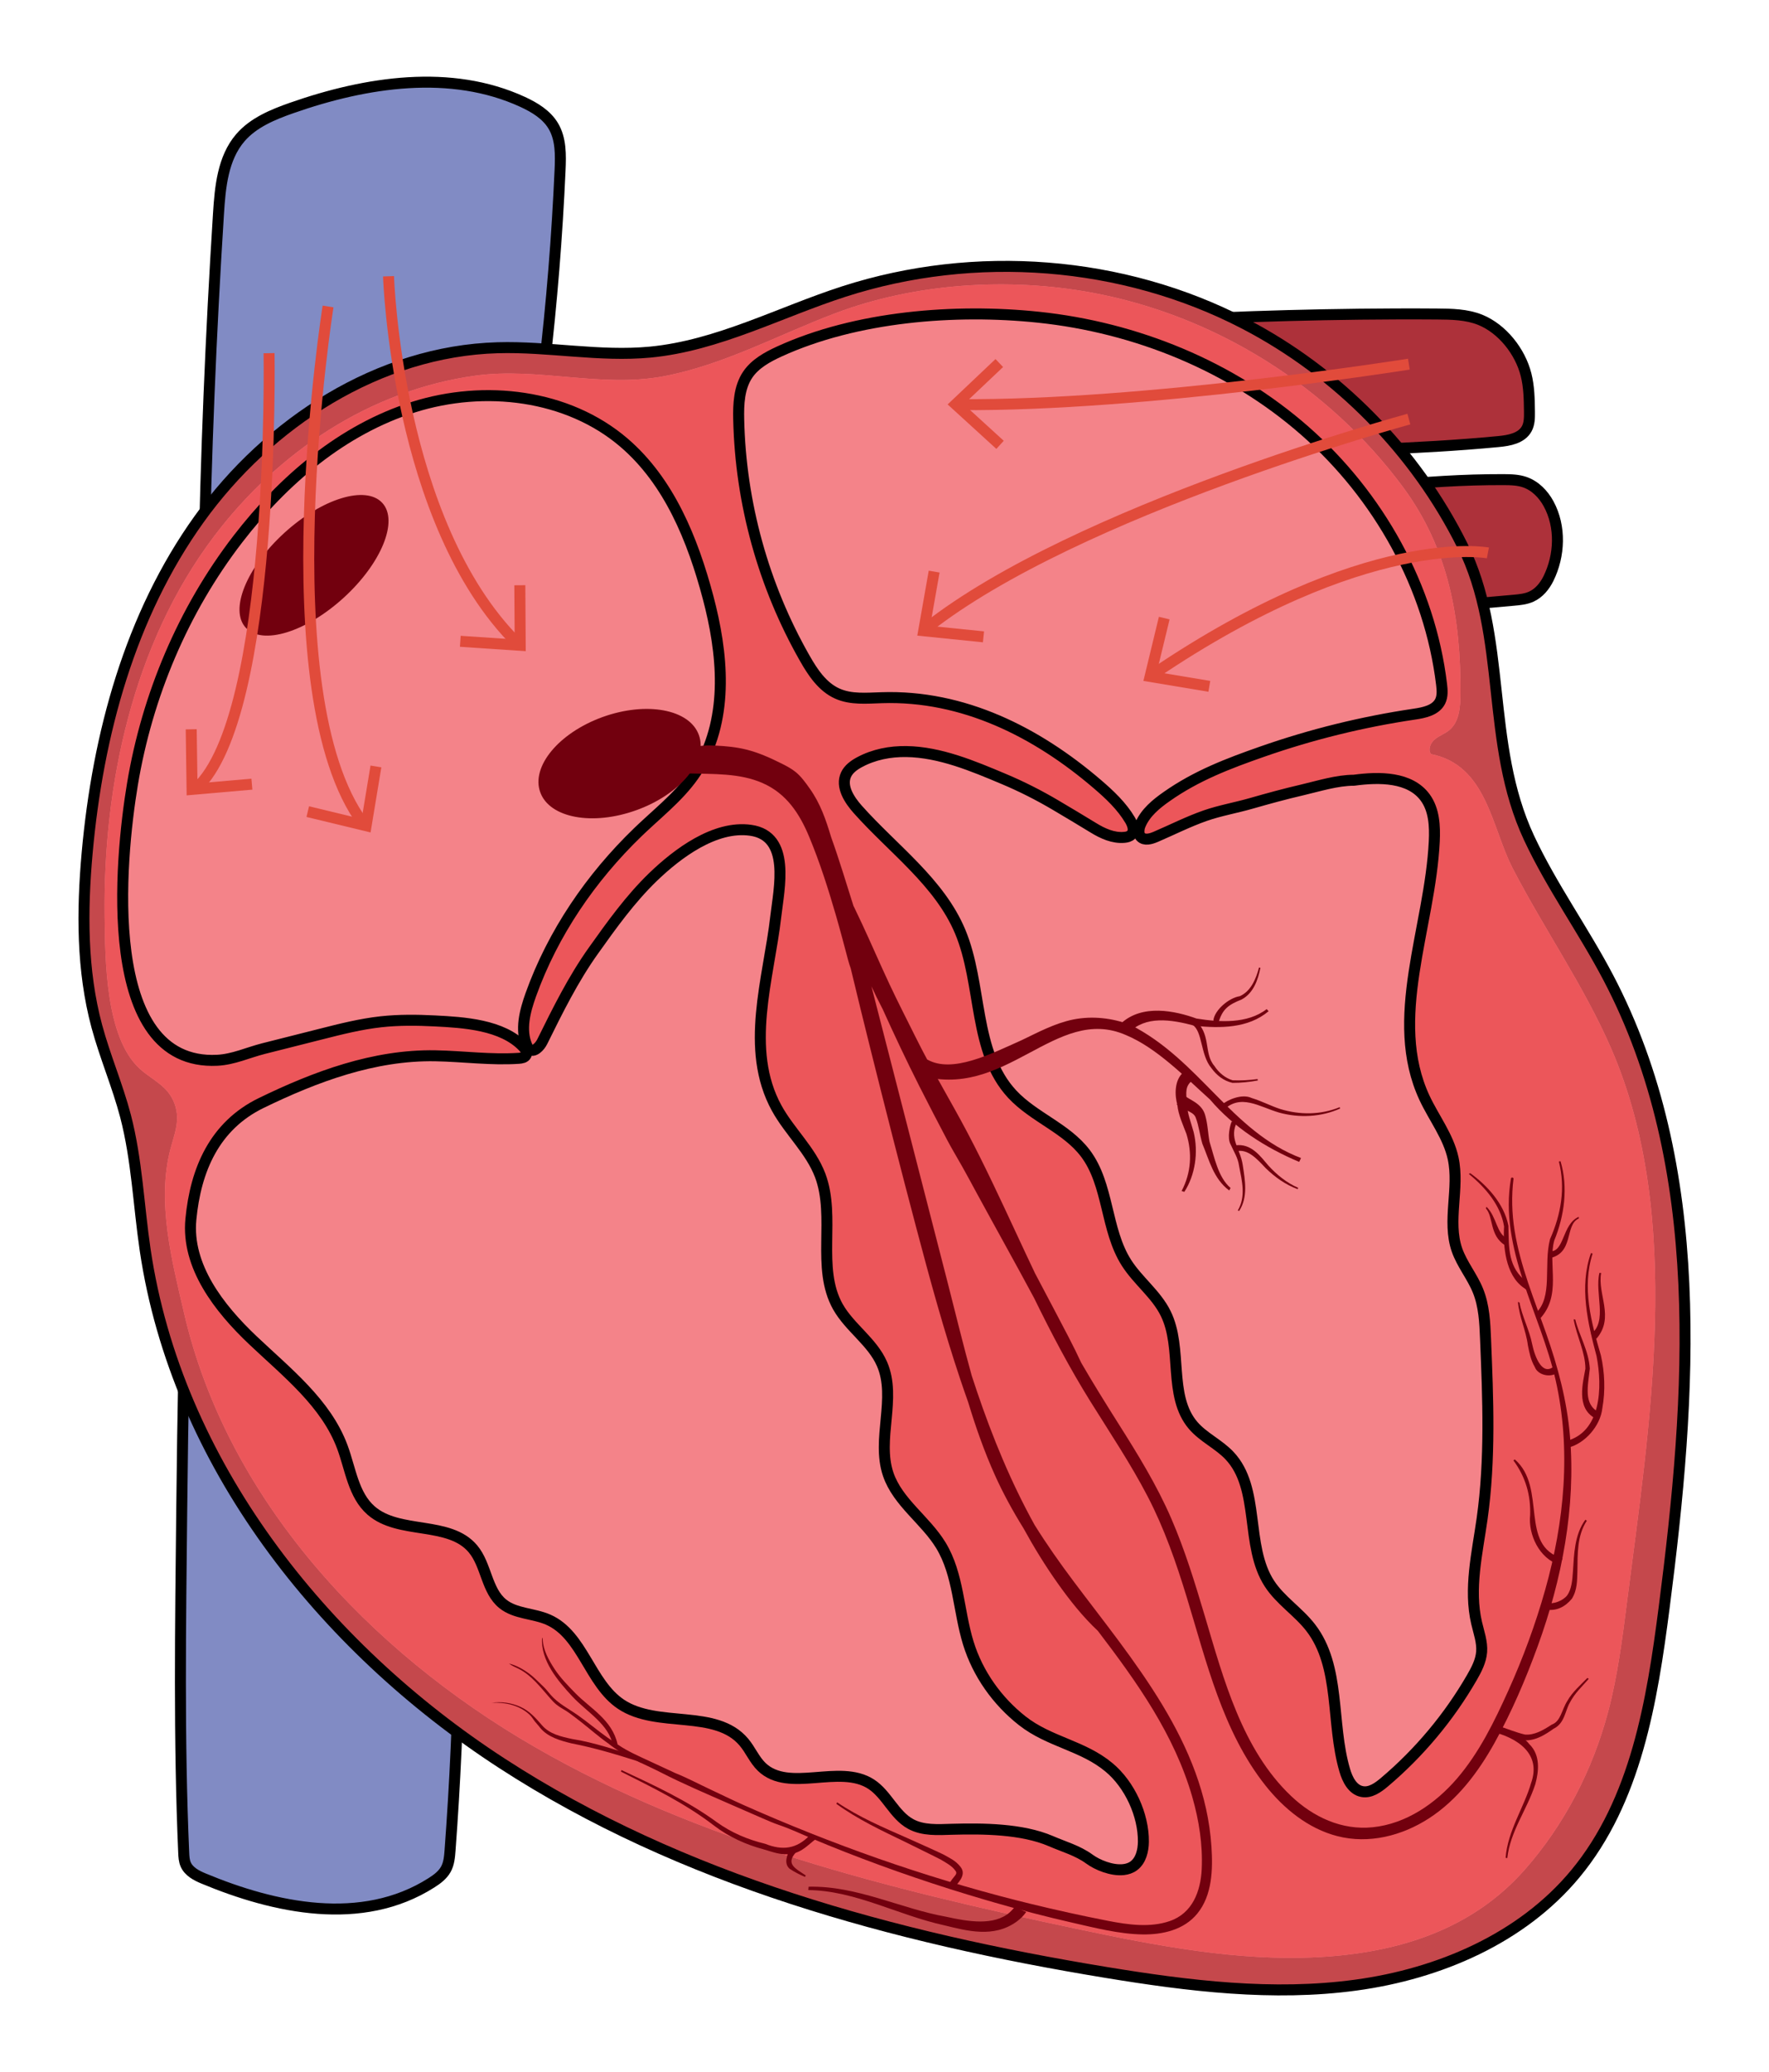 <svg width="363.1pt" height="566.853" viewBox="0 0 363.1 425.14" class="displayed_equation" xmlns="http://www.w3.org/2000/svg">
  <defs>
    <clipPath id="svg297140621905tikz_00002a">
      <path d="M 15.734 15.73 L 147 15.73 L 147 409.402 L 15.734 409.402 Z M 15.734 15.73" />
    </clipPath>
    <clipPath id="svg297140621905tikz_00002b">
      <path d="M 205 66 L 347.367 66 L 347.367 161 L 205 161 Z M 205 66" />
    </clipPath>
    <clipPath id="svg297140621905tikz_00002c">
      <path d="M 15.734 22 L 347.367 22 L 347.367 409.402 L 15.734 409.402 Z M 15.734 22" />
    </clipPath>
    <clipPath id="svg297140621905tikz_00002d">
      <path d="M 15.734 49 L 267 49 L 267 409.402 L 15.734 409.402 Z M 15.734 49" />
    </clipPath>
    <clipPath id="svg297140621905tikz_00002e">
      <path d="M 15.734 40 L 88 40 L 88 194 L 15.734 194 Z M 15.734 40" />
    </clipPath>
  </defs>
  <path d="M 44.844 43.863 C 45.191 38.363 45.734 32.445 49.328 28.266 C 52.016 25.145 56.008 23.504 59.898 22.141 C 75.191 16.781 92.562 14.129 107.281 20.91 C 109.738 22.043 112.184 23.523 113.566 25.844 C 115.156 28.504 115.094 31.797 114.957 34.891 C 114.352 48.516 113.254 62.117 111.664 75.66 C 110.055 89.375 107.941 103.023 106.129 116.711 C 101.203 153.902 98.527 191.355 96.762 228.82 C 95.879 247.566 95.215 266.324 94.621 285.082 C 94.066 302.672 94.527 320.316 94.25 338.02 C 94.035 351.902 93.41 365.777 92.379 379.621 C 92.277 380.965 92.164 382.359 91.508 383.535 C 90.844 384.723 89.707 385.57 88.559 386.297 C 74.273 395.391 56.336 391.488 41.758 385.41 C 40.301 384.805 38.77 384 38.125 382.555 C 37.789 381.805 37.742 380.961 37.707 380.141 C 36.695 356.891 37.051 333.469 37.297 310.145 C 37.723 269.078 38.902 228.02 40.84 187 C 41.922 163.988 41.395 141.176 41.812 118.223 C 42.258 93.414 43.27 68.621 44.844 43.863 Z M 44.844 43.863" fill="#818bc4" />
  <g clip-path="url(#svg297140621905tikz_00002a)">
    <path d="M 448.438 3812.767 C 451.914 3867.767 457.344 3926.947 493.281 3968.744 C 520.156 3999.955 560.078 4016.361 598.984 4029.994 C 751.914 4083.588 925.625 4110.111 1072.812 4042.298 C 1097.383 4030.97 1121.836 4016.166 1135.664 3992.963 C 1151.562 3966.361 1150.938 3933.431 1149.57 3902.494 C 1143.516 3766.244 1132.539 3630.228 1116.641 3494.798 C 1100.547 3357.65 1079.414 3221.166 1061.289 3084.291 C 1012.031 2712.377 985.273 2337.845 967.617 1963.197 C 958.789 1775.736 952.148 1588.158 946.211 1400.58 C 940.664 1224.681 945.273 1048.236 942.5 871.205 C 940.352 732.377 934.102 593.627 923.789 455.189 C 922.773 441.752 921.641 427.806 915.078 416.048 C 908.438 404.173 897.07 395.697 885.586 388.431 C 742.734 297.494 563.359 336.517 417.578 397.298 C 403.008 403.353 387.695 411.4 381.25 425.853 C 377.891 433.353 377.422 441.791 377.07 449.994 C 366.953 682.494 370.508 916.712 372.969 1149.955 C 377.227 1560.619 389.023 1971.205 408.398 2381.4 C 419.219 2611.517 413.945 2839.642 418.125 3069.173 C 422.578 3317.259 432.695 3565.189 448.438 3812.767 Z M 448.438 3812.767" transform="matrix(.1 0 0 -.1 0 425.14)" fill="none" stroke-width="22.541" stroke="#000" stroke-miterlimit="10" />
  </g>
  <path d="M 2864.062 3607.298 C 2892.656 3607.416 2921.211 3607.377 2949.727 3607.142 C 2979.609 3606.947 3010.273 3606.4 3038.047 3595.306 C 3083.672 3576.947 3120.352 3530.033 3132.266 3482.845 C 3138.594 3458.002 3139.023 3432.064 3139.336 3406.361 C 3139.453 3394.447 3139.414 3381.908 3133.633 3371.517 C 3122.969 3352.142 3097.773 3347.494 3075.781 3345.423 C 2906.289 3329.213 2734.57 3327.259 2564.18 3319.252 C 2424.414 3312.689 2271.016 3287.416 2132.227 3300.658 C 2126.914 3366.517 2123.477 3438.666 2148.594 3501.244 C 2159.297 3527.963 2170 3555.502 2196.211 3569.838 C 2221.523 3583.627 2252.148 3586.4 2280.391 3588.041 C 2474.023 3599.525 2669.648 3606.673 2864.062 3607.298 Z M 2864.062 3607.298" transform="matrix(.1 0 0 -.1 0 425.14)" fill="#ad313a" stroke-width="22.541" stroke="#000" stroke-miterlimit="10" />
  <path d="M 311 98.508 C 311.66 98.578 312.309 98.703 312.938 98.914 C 315.09 99.645 316.789 101.387 317.871 103.387 C 320.406 108.062 320.164 113.984 317.824 118.719 C 317.047 120.285 315.871 121.711 314.281 122.426 C 313.152 122.93 311.898 123.047 310.668 123.156 C 290.977 124.902 271.289 126.652 251.602 128.395 C 250.477 128.496 249.27 128.586 248.27 128.059 C 247.512 127.668 246.965 126.977 246.445 126.301 C 243.602 122.559 234.781 112.738 237.965 108.047 C 240.992 103.586 255.16 103.727 259.918 102.992 C 275.988 100.531 292.246 98.371 308.535 98.406 C 309.355 98.41 310.188 98.422 311 98.508 Z M 311 98.508" fill="#ad313a" />
  <g clip-path="url(#svg297140621905tikz_00002b)">
    <path d="M 3110 3266.322 C 3116.602 3265.619 3123.086 3264.369 3129.375 3262.259 C 3150.898 3254.955 3167.891 3237.533 3178.711 3217.533 C 3204.062 3170.775 3201.641 3111.556 3178.242 3064.213 C 3170.469 3048.548 3158.711 3034.291 3142.812 3027.142 C 3131.523 3022.103 3118.984 3020.931 3106.68 3019.838 C 2909.766 3002.377 2712.891 2984.877 2516.016 2967.455 C 2504.766 2966.439 2492.695 2965.541 2482.695 2970.814 C 2475.117 2974.72 2469.648 2981.634 2464.453 2988.392 C 2436.016 3025.814 2347.812 3124.017 2379.648 3170.931 C 2409.922 3215.541 2551.602 3214.134 2599.18 3221.478 C 2759.883 3246.088 2922.461 3267.689 3085.352 3267.338 C 3093.555 3267.298 3101.875 3267.181 3110 3266.322 Z M 3110 3266.322" transform="matrix(.1 0 0 -.1 0 425.14)" fill="none" stroke-width="22.541" stroke="#000" stroke-miterlimit="10" />
  </g>
  <path d="M 330.07 200.5 C 324.969 190.801 318.492 181.844 313.852 171.914 C 304.715 152.387 309.531 130.742 300.141 111.887 C 290.523 92.57 274.59 76.363 255.441 66.422 C 230.395 53.422 200.098 51.152 173.238 59.809 C 159.98 64.078 147.34 70.91 133.473 72.242 C 123.059 73.238 112.59 71.043 102.129 71.344 C 77.754 72.043 55.117 86.676 40.891 106.484 C 26.668 126.289 20.066 150.727 17.891 175.012 C 16.824 186.902 16.773 199.055 19.879 210.574 C 21.555 216.797 24.133 222.754 25.762 228.988 C 28.109 237.961 28.445 247.316 29.805 256.488 C 36.266 300.066 66.059 337.766 103.004 361.77 C 139.941 385.766 183.52 397.539 226.988 404.68 C 243.973 407.473 261.297 409.617 278.348 407.289 C 295.395 404.961 312.34 397.715 323.332 384.473 C 335.789 369.469 339.098 349.094 341.598 329.758 C 347.227 286.145 350.539 239.422 330.07 200.5 Z M 330.07 200.5" fill="#f48389" />
  <path d="M 330.07 200.5 C 350.539 239.422 347.227 286.145 341.59 329.758 C 339.098 349.094 335.789 369.469 323.332 384.473 C 312.34 397.711 295.395 404.965 278.344 407.285 C 261.301 409.613 243.965 407.473 226.988 404.684 C 183.516 397.535 139.941 385.766 103.004 361.773 C 66.055 337.773 36.262 300.066 29.801 256.492 C 28.445 247.316 28.105 237.961 25.766 228.988 C 24.129 222.754 21.555 216.797 19.875 210.574 C 16.773 199.055 16.824 186.906 17.887 175.02 C 20.07 150.723 26.668 126.293 40.895 106.484 C 55.113 86.676 77.754 72.043 102.129 71.348 C 112.59 71.043 123.055 73.234 133.477 72.242 C 147.34 70.914 159.984 64.078 173.238 59.805 C 200.098 51.156 230.398 53.418 255.438 66.426 C 274.586 76.367 290.523 92.57 300.141 111.887 C 309.535 130.742 304.719 152.391 313.852 171.922 C 318.492 181.848 324.969 190.801 330.07 200.5 Z M 333.926 328.902 C 338.535 292.715 345.727 249.828 330.762 215.258 C 325.148 202.297 316.938 190.637 310.457 178.09 C 306.129 169.703 305.184 156.992 293.727 154.723 C 293.039 153.789 293.621 152.414 294.516 151.68 C 295.41 150.938 296.555 150.559 297.449 149.828 C 299.57 148.098 299.758 144.984 299.773 142.242 C 299.844 126.918 297.371 112.68 288.012 99.992 C 272.73 79.289 249.387 64.695 224.07 60.035 C 206.883 56.867 187.766 58.098 171.398 64.293 C 159.758 68.703 148.609 74.844 136.277 77.191 C 123.383 79.641 110.488 75.305 97.586 77.074 C 75.898 80.062 56.961 92.801 43.906 110.082 C 27.312 132.07 21.137 160.973 21.477 188.047 C 21.59 196.711 21.59 212.652 28.59 219.188 C 30.434 220.918 32.828 222.051 34.438 224.008 C 35.613 225.445 36.301 227.285 36.344 229.141 C 36.406 231.41 35.555 233.586 34.977 235.781 C 32.133 246.68 35.301 258.699 37.773 269.383 C 46.613 307.621 75.73 338.777 109.723 358.406 C 143.715 378.031 182.473 387.598 220.879 395.719 C 237.262 399.18 253.906 402.441 270.641 401.547 C 286.828 400.68 302.047 396.004 312.973 383.602 C 321.117 374.352 326.918 363.113 330.078 351.203 C 332.016 343.91 332.973 336.391 333.926 328.902 Z M 333.926 328.902" fill="#c5484c" />
  <path d="M 234.688 377.883 C 234.742 372.352 231.871 366.148 227.645 362.629 C 222.23 358.102 215.402 357.438 209.82 353.051 C 204.668 349 200.691 343.402 198.758 337.129 C 196.699 330.469 196.754 323.059 193.145 317.098 C 189.98 311.875 184.27 308.254 182.309 302.469 C 179.863 295.246 184.082 286.848 181.039 279.855 C 179.062 275.301 174.43 272.43 171.988 268.113 C 167.492 260.133 171.574 249.727 168.348 241.16 C 166.398 236.008 162.051 232.156 159.406 227.332 C 152.793 215.258 157.77 200.793 159.23 188.082 C 159.918 182.125 162.352 171.52 154.074 170.352 C 146.734 169.312 139.027 175.129 134.047 179.93 C 129.383 184.434 125.57 189.75 121.809 195.035 C 117.656 200.852 114.465 207.316 111.316 213.688 C 110.785 214.781 109.539 216.039 108.609 215.27 C 108.559 215.223 108.504 215.172 108.465 215.121 C 108.328 214.957 108.242 214.762 108.152 214.566 C 106.742 211.273 107.742 207.477 108.949 204.098 C 113.477 191.461 121.258 180.066 130.945 170.723 C 131.289 170.391 131.637 170.055 131.992 169.73 C 136.113 165.879 140.605 162.293 143.457 157.441 C 149.676 146.879 148.328 133.867 145.34 122.578 C 142.199 110.746 137.371 98.789 128.082 90.828 C 116.496 80.898 99.414 78.934 84.867 83.527 C 70.316 88.117 58.152 98.488 48.84 110.582 C 37.582 125.207 30.215 142.715 27.184 160.902 C 24.633 176.215 20.402 218.746 44.594 217.539 C 47.895 217.375 50.891 215.957 54.09 215.145 C 58.012 214.152 61.941 213.156 65.867 212.168 C 69.938 211.133 74.027 210.102 78.199 209.641 C 81.859 209.238 85.566 209.277 89.246 209.465 C 95.102 209.762 103.148 210.219 107.449 214.832 C 107.566 214.965 107.684 215.105 107.785 215.266 C 108.039 215.648 108.18 216.09 107.977 216.484 C 107.715 216.996 107.039 217.102 106.461 217.141 C 100.754 217.52 95.074 216.723 89.352 216.617 C 76.793 216.395 64.754 220.895 53.625 226.301 C 44.031 230.969 40.145 239.969 39.176 250.207 C 38.273 259.781 44.914 268.367 51.902 274.984 C 58.883 281.602 66.918 287.863 70.27 296.883 C 71.953 301.422 72.527 306.734 76.168 309.914 C 81.891 314.93 92.238 311.953 97.102 317.812 C 99.859 321.129 99.848 326.375 103.215 329.074 C 105.797 331.145 109.492 330.98 112.527 332.312 C 119.613 335.422 121.023 345.363 127.461 349.664 C 134.938 354.664 146.895 350.555 152.695 357.445 C 154.043 359.035 154.844 361.07 156.348 362.52 C 161.973 367.918 172.27 361.82 178.809 366.062 C 182.039 368.16 183.516 372.355 186.891 374.215 C 189.434 375.621 192.512 375.406 195.414 375.316 C 201.754 375.141 209.773 375.203 215.676 377.738 C 218.379 378.91 221.207 379.684 223.598 381.43 C 225.242 382.641 228.195 383.855 230.602 383.594 C 231.379 383.508 232.102 383.273 232.699 382.828 C 234.184 381.73 234.664 379.723 234.688 377.883 Z M 330.762 215.258 C 345.727 249.828 338.535 292.715 333.926 328.902 C 332.973 336.391 332.016 343.91 330.078 351.203 C 326.918 363.113 321.117 374.352 312.973 383.602 C 302.047 396.004 286.828 400.68 270.641 401.547 C 253.906 402.441 237.262 399.18 220.879 395.719 C 182.473 387.602 143.715 378.031 109.723 358.406 C 75.73 338.777 46.613 307.621 37.773 269.383 C 35.301 258.699 32.133 246.68 34.977 235.781 C 35.555 233.586 36.406 231.41 36.344 229.141 C 36.301 227.285 35.613 225.445 34.438 224.012 C 32.828 222.051 30.434 220.918 28.59 219.188 C 21.59 212.652 21.59 196.711 21.477 188.047 C 21.137 160.973 27.312 132.07 43.906 110.082 C 56.961 92.801 75.898 80.062 97.586 77.074 C 110.488 75.305 123.383 79.641 136.277 77.191 C 148.609 74.844 159.758 68.703 171.398 64.293 C 187.766 58.098 206.883 56.867 224.07 60.035 C 249.387 64.695 272.73 79.289 288.012 99.992 C 297.371 112.68 299.844 126.918 299.773 142.242 C 299.758 144.984 299.57 148.098 297.449 149.828 C 296.555 150.559 295.41 150.938 294.516 151.68 C 293.621 152.414 293.039 153.789 293.727 154.723 C 305.184 156.992 306.129 169.703 310.457 178.09 C 316.938 190.637 325.148 202.297 330.762 215.258 Z M 304.215 311.594 C 305.934 299.398 305.43 287.008 304.918 274.699 C 304.781 271.348 304.629 267.91 303.359 264.801 C 302.184 261.891 300.086 259.406 299.051 256.445 C 296.992 250.48 299.609 243.801 298.262 237.637 C 297.285 233.152 294.324 229.398 292.387 225.242 C 284.859 209.098 293.527 190.426 294.395 172.629 C 294.551 169.508 294.383 166.141 292.527 163.617 C 289.398 159.371 283.141 159.375 277.906 160.082 C 274.449 160.082 270.594 161.297 267.242 162.082 C 263.75 162.891 260.297 163.84 256.852 164.824 C 253.742 165.723 250.402 166.297 247.402 167.344 C 243.941 168.547 240.574 170.258 237.203 171.703 C 236.215 172.125 234.93 172.492 234.176 171.723 C 233.844 171.379 233.738 170.91 233.781 170.426 C 233.793 170.004 233.914 169.566 234.09 169.18 C 235.133 166.734 237.285 164.957 239.473 163.43 C 245.57 159.141 252.086 156.664 259.055 154.223 C 269.184 150.68 279.652 148.098 290.273 146.527 C 292.32 146.227 294.691 145.742 295.613 143.887 C 296.129 142.836 296.031 141.594 295.895 140.43 C 293.488 120.438 283.004 101.719 267.871 88.422 C 252.742 75.129 233.211 67.195 213.184 65.09 C 196.074 63.289 175.766 64.898 159.957 72.121 C 157.492 73.258 155.004 74.621 153.48 76.863 C 151.691 79.508 151.551 82.91 151.625 86.105 C 152.004 103.188 156.699 120.16 165.16 135.02 C 166.816 137.941 168.801 140.941 171.871 142.309 C 174.672 143.566 177.898 143.242 180.969 143.148 C 197.711 142.594 212.793 150.227 225.211 160.859 C 227.766 163.043 230.254 165.383 231.969 168.277 C 232.336 168.895 232.645 169.664 232.59 170.344 C 232.562 170.684 232.445 171.004 232.188 171.266 C 231.824 171.637 231.281 171.762 230.766 171.805 C 228.523 172.008 226.348 171.023 224.426 169.844 C 221.863 168.277 219.301 166.746 216.719 165.219 C 213.27 163.18 209.688 161.359 205.988 159.809 C 199.727 157.172 192.926 154.301 186.059 154.199 C 182.715 154.148 179.367 154.789 176.406 156.387 C 175.289 156.992 174.199 157.777 173.66 158.926 C 172.535 161.344 174.297 164.082 176.066 166.07 C 183.367 174.262 192.828 181.012 197.074 191.121 C 201.652 202.027 199.707 215.852 207.773 224.504 C 212.172 229.223 218.867 231.469 222.77 236.605 C 227.629 243.027 226.879 252.289 231.211 259.086 C 233.566 262.789 237.32 265.535 239.262 269.484 C 242.801 276.648 239.707 286.355 244.883 292.441 C 246.988 294.906 250.129 296.281 252.352 298.641 C 258.758 305.406 255.477 317.117 260.562 324.914 C 262.816 328.379 266.492 330.672 269.02 333.941 C 275.227 341.965 273.148 353.473 276.012 363.195 C 276.566 365.105 277.621 367.211 279.574 367.578 C 281.262 367.906 282.852 366.77 284.164 365.66 C 291.32 359.609 297.422 352.309 302.113 344.188 C 303.059 342.547 303.977 340.812 304.117 338.914 C 304.266 336.906 303.543 334.945 303.086 332.988 C 301.453 325.984 303.211 318.711 304.215 311.594 Z M 304.215 311.594" fill="#ec565a" />
  <g clip-path="url(#svg297140621905tikz_00002c)">
    <path d="M 3300.703 2246.4 C 3249.688 2343.392 3184.922 2432.923 3138.516 2532.181 C 3047.188 2727.494 3095.352 2943.978 3001.406 3132.533 C 2905.234 3325.697 2745.859 3487.728 2554.375 3587.142 C 2303.984 3717.22 2000.977 3739.838 1732.383 3653.353 C 1599.844 3610.619 1473.398 3542.259 1334.766 3528.978 C 1230.547 3519.056 1125.898 3540.97 1021.289 3537.923 C 777.539 3530.97 551.133 3384.642 408.945 3186.556 C 266.68 2988.47 200.703 2744.173 178.867 2501.205 C 168.242 2382.338 167.734 2260.853 198.75 2145.658 C 215.547 2083.431 241.289 2023.861 257.656 1961.517 C 281.055 1871.791 284.453 1778.236 298.008 1686.517 C 362.617 1250.736 660.547 873.666 1030.039 633.705 C 1399.414 393.744 1835.156 276.048 2269.883 204.564 C 2439.648 176.673 2613.008 155.267 2783.438 178.548 C 2953.945 201.752 3123.398 274.291 3233.32 406.673 C 3357.891 556.712 3390.977 760.462 3415.898 953.822 C 3472.266 1389.955 3505.391 1857.181 3300.703 2246.4 Z M 3300.703 2246.4" transform="matrix(.1 0 0 -.1 0 425.14)" fill="none" stroke-width="22.541" stroke="#000" stroke-miterlimit="10" />
  </g>
  <g clip-path="url(#svg297140621905tikz_00002d)">
    <path d="M 1084.648 2100.228 C 1085.039 2099.681 1085.586 2099.173 1086.094 2098.705 C 1095.391 2091.009 1107.852 2103.588 1113.164 2114.525 C 1144.648 2178.236 1176.562 2242.884 1218.086 2301.048 C 1255.703 2353.9 1293.828 2407.064 1340.469 2452.103 C 1390.273 2500.111 1467.344 2558.275 1540.742 2547.884 C 1623.516 2536.205 1599.18 2430.111 1592.305 2370.58 C 1577.695 2243.431 1527.93 2098.822 1594.062 1978.08 C 1620.508 1929.838 1663.984 1891.322 1683.477 1839.798 C 1715.742 1754.134 1674.922 1650.072 1719.883 1570.267 C 1744.297 1527.103 1790.625 1498.392 1810.391 1452.845 C 1840.82 1382.923 1798.633 1298.939 1823.086 1226.673 C 1842.695 1168.861 1899.805 1132.65 1931.445 1080.423 C 1967.539 1020.814 1966.992 946.712 1987.578 880.111 C 2006.914 817.377 2046.68 761.4 2098.203 720.892 C 2154.023 677.025 2222.305 670.384 2276.445 625.111 C 2318.711 589.916 2347.422 527.884 2346.875 472.572 C 2346.641 454.173 2341.836 434.056 2326.992 423.119 C 2321.016 418.666 2313.789 416.322 2306.016 415.462 C 2281.953 412.845 2252.422 424.994 2235.977 437.103 C 2212.07 454.564 2183.789 462.298 2156.758 474.017 C 2097.734 499.369 2017.539 499.994 1954.141 498.236 C 1925.117 497.337 1894.336 495.189 1868.906 509.252 C 1835.156 527.845 1820.391 569.798 1788.086 590.775 C 1722.695 633.197 1619.727 572.22 1563.477 626.166 C 1548.438 640.697 1540.43 660.97 1526.953 676.947 C 1468.945 745.853 1349.375 704.759 1274.609 754.759 C 1210.234 797.767 1196.133 897.181 1125.273 928.275 C 1094.922 941.595 1057.969 939.955 1032.148 960.658 C 998.477 987.65 998.594 1040.111 971.016 1073.275 C 922.383 1131.869 818.906 1102.103 761.68 1152.259 C 725.273 1184.056 719.531 1237.181 702.695 1282.572 C 669.18 1372.767 588.828 1435.384 519.023 1501.556 C 449.141 1567.728 382.734 1653.588 391.758 1749.33 C 401.445 1851.713 440.312 1941.713 536.25 1988.392 C 647.539 2042.455 767.93 2087.455 893.516 2085.228 C 950.742 2084.173 1007.539 2076.205 1064.609 2079.994 C 1070.391 2080.384 1077.148 2081.439 1079.766 2086.556 C 1081.797 2090.502 1080.391 2094.916 1077.852 2098.744 C 1076.836 2100.345 1075.664 2101.752 1074.492 2103.08 C 1031.484 2149.213 951.016 2153.783 892.461 2156.752 C 855.664 2158.627 818.594 2159.017 781.992 2154.994 C 740.234 2150.384 699.375 2140.072 658.672 2129.72 C 619.414 2119.838 580.117 2109.877 540.898 2099.955 C 508.906 2091.83 478.945 2077.65 445.938 2076.009 C 204.062 2063.9 246.328 2489.252 271.836 2642.377 C 302.148 2824.252 375.82 2999.291 488.398 3145.58 C 581.523 3266.517 703.164 3370.228 848.672 3416.088 C 994.141 3462.064 1164.961 3442.416 1280.82 3343.119 C 1373.711 3263.509 1421.992 3143.939 1453.398 3025.619 C 1483.281 2912.728 1496.758 2782.611 1434.57 2676.986 C 1406.055 2628.47 1361.133 2592.611 1319.922 2554.095 C 1316.367 2550.814 1312.891 2547.494 1309.453 2544.173 C 1212.578 2450.736 1134.766 2336.791 1089.492 2210.423 C 1077.422 2176.634 1067.422 2138.666 1081.523 2105.736 C 1082.422 2103.783 1083.281 2101.83 1084.648 2100.228 Z M 1084.648 2100.228" transform="matrix(.1 0 0 -.1 0 425.14)" fill="none" stroke-width="22.541" stroke="#000" stroke-miterlimit="10" />
  </g>
  <path d="M 2337.812 2547.142 C 2337.383 2542.298 2338.438 2537.689 2341.758 2534.173 C 2349.297 2526.478 2362.148 2530.15 2372.031 2534.369 C 2405.742 2548.822 2439.414 2565.931 2474.023 2577.963 C 2504.023 2588.431 2537.422 2594.173 2568.516 2603.158 C 2602.969 2613.002 2637.5 2622.494 2672.422 2630.58 C 2705.938 2638.431 2744.492 2650.58 2779.062 2650.58 C 2831.406 2657.65 2893.984 2657.689 2925.273 2615.228 C 2943.828 2589.994 2945.469 2556.322 2943.945 2525.111 C 2935.273 2347.142 2848.594 2160.423 2923.828 1998.978 C 2943.242 1957.416 2972.852 1919.877 2982.617 1875.033 C 2996.094 1813.392 2969.922 1746.595 2990.508 1686.947 C 3000.859 1657.338 3021.836 1632.494 3033.594 1603.392 C 3046.289 1572.298 3047.812 1537.923 3049.18 1504.408 C 3054.297 1381.322 3059.336 1257.416 3042.148 1135.463 C 3032.109 1064.291 3014.531 991.556 3030.859 921.517 C 3035.391 901.947 3042.656 882.337 3041.172 862.259 C 3039.688 843.275 3030.586 825.931 3021.133 809.525 C 2974.219 728.314 2913.203 655.345 2841.602 594.798 C 2828.477 583.705 2812.617 572.337 2795.742 575.619 C 2776.211 579.291 2765.664 600.345 2760.117 619.447 C 2731.484 716.673 2752.188 831.752 2690.195 911.986 C 2664.922 944.681 2628.164 967.611 2605.625 1002.259 C 2554.766 1080.189 2587.578 1197.377 2523.516 1264.994 C 2501.211 1288.588 2469.844 1302.338 2448.828 1326.986 C 2397.07 1387.845 2428.008 1484.916 2392.617 1556.556 C 2373.203 1596.048 2335.664 1623.509 2312.109 1660.541 C 2268.75 1728.509 2276.289 1821.127 2227.656 1885.345 C 2188.672 1936.713 2121.719 1959.173 2077.734 2006.361 C 1997.07 2092.884 2016.523 2231.127 1970.742 2340.228 C 1928.242 2441.283 1833.672 2508.783 1760.664 2590.697 C 1742.969 2610.58 1725.352 2637.963 1736.602 2662.142 C 1741.992 2673.627 1752.891 2681.478 1764.062 2687.533 C 1793.672 2703.509 1827.148 2709.955 1860.586 2709.408 C 1929.258 2708.392 1997.266 2679.681 2059.883 2653.314 C 2096.875 2637.806 2132.695 2619.603 2167.188 2599.213 C 2193.008 2583.939 2218.633 2568.627 2244.258 2552.963 C 2263.477 2541.166 2285.234 2531.322 2307.656 2533.353 C 2312.812 2533.783 2318.242 2535.033 2321.875 2538.744 C 2324.453 2541.361 2325.625 2544.564 2325.898 2547.963 C 2326.445 2554.759 2323.359 2562.455 2319.688 2568.627 C 2302.539 2597.572 2277.656 2620.97 2252.109 2642.806 C 2127.93 2749.173 1977.031 2825.463 1809.688 2819.916 C 1778.984 2818.978 1746.719 2815.736 1718.711 2828.314 C 1688.008 2841.986 1668.164 2871.986 1651.602 2901.205 C 1566.992 3049.798 1520.039 3219.525 1516.25 3390.345 C 1515.508 3422.338 1516.914 3456.322 1534.805 3482.806 C 1550.039 3505.189 1574.922 3518.822 1599.57 3530.189 C 1757.656 3602.494 1960.742 3618.509 2131.836 3600.502 C 2332.109 3579.447 2527.422 3500.111 2678.711 3367.181 C 2829.961 3234.252 2934.883 3047.025 2958.945 2847.103 C 2960.312 2835.463 2961.289 2823.041 2956.133 2812.533 C 2946.914 2793.978 2923.203 2789.134 2902.734 2786.127 C 2796.523 2770.423 2691.836 2744.603 2590.547 2709.173 C 2520.82 2684.759 2455.703 2659.994 2394.727 2617.103 C 2372.852 2601.83 2351.328 2584.056 2340.82 2559.603 C 2339.141 2555.736 2337.93 2551.361 2337.812 2547.142 Z M 2337.812 2547.142" transform="matrix(.1 0 0 -.1 0 425.14)" fill="none" stroke-width="22.541" stroke="#000" stroke-miterlimit="10" />
  <path d="M321.211 295.73L321.957 296.992C325.27 296.172 328.504 292.59 328.895 288.906 329.535 285.348 329.387 281.578 328.59 278.074 326.598 271.258 324.668 264.16 326.895 257.199L326.555 257.105C324.102 263.949 325.918 271.539 327.707 278.25 328.945 284.625 328.711 293.996 321.211 295.73zM306.828 354.078L305.871 355.18C311.695 356.551 316.387 359.938 314.27 365.82 312.816 370.859 309.457 375.629 309.039 381.164L309.379 381.238C309.996 375.695 313.395 371.391 315.137 366.059 315.832 363.508 316.25 360.121 313.906 357.855 312.188 355.555 308.496 355.062 306.828 354.078zM306.828 354.078" fill="#72000e" />
  <path d="M307.215 353.996L306.852 355.41C308.867 355.934 310.637 356.652 312.953 357.066 315.312 357.164 317.328 355.785 318.91 354.672 321.188 353.578 321.277 350.875 322.234 349.316 323.223 347.406 324.656 346.109 326.105 344.453L325.82 344.27C324.445 345.688 322.73 347.156 321.711 348.977 320.523 350.848 320.379 353.164 318.488 353.859 316.684 355.031 314.91 356.039 313.027 355.887 311.34 355.516 309.188 354.625 307.215 353.996zM317.594 328.848L317.059 330.195C319.488 330.684 321.289 329.633 322.645 328.008 323.77 326.188 323.703 324.25 323.77 322.441 323.82 318.84 323.684 315.09 325.707 312.008L325.402 311.812C323.168 314.887 323.094 318.855 322.859 322.395 322.746 324.16 322.582 326.062 321.684 327.316 320.812 328.445 318.734 329.227 317.594 328.848zM320.125 321.062L320.738 319.738C311.699 317.191 317.613 305.238 310.93 299.438L310.633 299.629C313.102 302.984 314.219 306.707 314.074 310.867 313.645 314.773 315.938 319.816 320.125 321.062zM327.367 290.965L328.211 289.773C324.953 288.125 325.941 284.371 326.32 280.812 326.102 277.125 324.113 273.938 323.332 270.719L322.996 270.699C323.652 274.242 325.398 277.418 325.414 280.82 324.949 283.566 323.43 288.832 327.367 290.965zM315.164 269.473L315.973 270.691C320.684 265.773 317.652 259.461 319.02 254.523 321.102 249.465 321.906 243.582 320.309 238.258L319.969 238.309C321.355 243.781 320.41 249.148 318.156 254.238 316.762 259.57 318.844 266.18 315.164 269.473zM313.441 264.723L313.441 263.035C309.527 260.152 309.699 256.125 309.613 251.496 308.723 246.914 305.176 243.164 301.785 240.707L301.48 240.852C304.973 243.711 308.035 247.332 308.723 251.645 308.5 255.578 308.98 261.57 312.699 264.18zM313.441 264.723" fill="#72000e" />
  <path d="M318.051 256.723L317.883 258.176C323.203 257.23 321.078 251.305 324.062 250L324.062 249.656C320.582 251.156 321.156 257.035 318.051 256.723zM308.879 255.473L309.426 254.113C307.141 253.191 307.285 249.746 305.121 247.602L304.984 247.922C306.594 249.742 305.695 253.434 308.879 255.473zM326.559 273.723L327.688 274.656C331.457 270.266 327.844 265.574 328.645 261.18L328.297 261.16C327.285 265.359 330.031 271.121 326.559 273.723zM319.805 281.512L318.969 280.309C316.605 282.422 315.039 278.445 314.488 275.781 313.93 272.898 312.324 269.836 311.891 267.25L311.566 267.121C311.863 270.34 313.207 272.906 313.605 275.992 313.898 277.449 314.18 279.035 315.031 280.469 315.648 282.199 318.438 282.773 319.805 281.512zM208.367 391.129C208.031 391.586 207.641 392.016 207.199 392.406 204.043 395.129 198.754 394.281 194.254 393.273 184.855 391.609 175.891 386.867 165.973 387.102L165.914 387.793C175.516 387.887 184.309 392.938 193.824 395.023 198.355 396.113 203.973 397.727 208.738 394.215 209.48 393.668 210.113 393.02 210.641 392.289 209.844 392 209.082 391.609 208.367 391.129zM166.984 376.797C166.703 376.75 166.426 376.688 166.156 376.605 163.492 379.34 160.648 379.727 157.062 378.301 153.469 377.426 150.129 376.023 147.125 373.859 141.051 369.422 134.32 366.332 127.551 363.164L127.461 363.496C133.984 366.77 140.754 370.078 146.602 374.594 149.586 376.871 153.141 378.488 156.746 379.438 158.453 379.922 160.375 380.742 162.477 380.34 164.641 380.055 166.105 378.273 167.414 377.363L167.043 376.832C167.02 376.824 167.004 376.809 166.984 376.797zM166.984 376.797" fill="#72000e" />
  <path d="M163.34 380.082L161.93 379.695C161.785 380.324 160.711 382.242 162.086 383.426 163.117 384.109 164.156 384.637 165.227 385.082L165.391 384.793C163.285 383.363 161.219 382.473 163.34 380.082zM194.742 386.707L196.152 387.09C196.129 386.656 198.629 384.844 197.145 383.02 196.109 381.684 194.848 381.188 193.633 380.484 191.109 379.277 188.742 378.27 186.227 377.121 181.246 374.926 176.348 372.844 171.832 369.793L171.664 370.094C176.027 373.27 181.012 375.609 185.844 377.941 188.203 379.125 190.762 380.336 193.078 381.527 194.172 382.172 195.453 382.871 196.047 383.754 196.805 384.609 195.613 384.871 194.742 386.707zM126.754 357.859C125.645 352.836 121.145 350.527 118.094 347.395 116.555 345.816 115.031 344.27 113.812 342.414 112.664 340.656 111.492 338.566 111.398 336.418 111.391 336.266 111.383 336.094 111.258 336.004 110.934 340.664 114.484 344.848 117.449 348.043 120.488 351.32 125.059 353.777 125.816 358.215zM126.754 357.859" fill="#72000e" />
  <path d="M 131.617 361.711 L 131.129 360.43 C 126.688 359.195 122.102 357.512 117.445 356.797 C 115.164 356.309 112.828 355.785 111.289 354.023 C 109.945 352.484 108.691 351.031 106.785 350.184 C 104.953 349.367 102.891 349.074 100.91 349.367 C 102.312 349.305 103.738 349.418 105.09 349.805 C 106.441 350.199 107.727 350.871 108.742 351.852 C 109.164 352.254 109.422 352.73 109.773 353.184 C 110.117 353.621 110.516 354.012 110.848 354.469 C 112.426 356.414 114.996 357.117 117.234 357.676 C 121.906 358.59 126.273 359.879 130.875 361.352 Z M 131.617 361.711" fill="#72000e" />
  <path d="M 322.246 294.637 C 321.633 287.367 319.758 280.391 317.344 273.531 C 314.91 266.617 312.051 259.754 310.883 252.477 C 310.324 248.977 310.215 245.383 310.66 241.859 C 310.695 241.566 310.188 241.496 310.137 241.789 C 307.648 256.227 316.184 269.457 319.285 283.086 C 322.535 297.34 321.094 312.238 317.16 326.191 C 315.168 333.254 312.621 340.164 309.602 346.852 C 306.742 353.195 303.605 359.633 299.035 364.938 C 294.641 370.039 288.613 374.199 281.766 374.902 C 275.398 375.562 269.547 372.801 265.004 368.492 C 254.953 358.953 251.137 344.457 247.312 331.617 C 245.281 324.812 243.219 318.012 240.383 311.488 C 237.426 304.68 233.527 298.355 229.566 292.098 C 226.961 287.973 224.387 283.844 221.945 279.633 C 220.305 276.086 218.453 272.645 216.637 269.184 C 215.242 266.531 213.828 263.883 212.438 261.227 C 211.074 258.363 209.734 255.488 208.398 252.617 C 205.238 245.824 202.074 239.035 198.586 232.41 C 195.156 225.902 191.324 219.621 188.051 213.027 C 186.219 209.336 184.328 205.672 182.578 201.941 C 180.609 197.75 178.785 193.488 176.82 189.293 C 176.344 188.277 175.863 187.258 175.371 186.246 C 175.309 186.121 175.246 186.004 175.184 185.879 C 173.684 181.164 172.273 176.418 170.598 171.762 C 169.508 168.152 168.41 164.91 166.215 161.805 C 165.359 160.594 164.484 159.363 163.34 158.418 C 162.461 157.699 161.441 157.168 160.426 156.66 C 158.102 155.496 155.723 154.422 153.203 153.797 C 151.137 153.281 149.004 153.078 146.879 152.977 C 145.301 152.906 143.68 152.895 142.199 153.449 C 140.723 154 139.402 155.234 139.18 156.801 C 139.117 157.23 139.145 157.699 139.406 158.051 C 139.801 158.594 140.57 158.672 141.242 158.688 C 146.418 158.84 151.801 158.582 156.539 160.672 C 161.422 162.82 164.09 166.902 166.074 171.648 C 168.281 176.934 170.023 182.449 171.621 187.949 C 172.496 190.984 173.301 194.051 174.113 197.102 C 174.258 197.652 174.438 198.176 174.621 198.699 C 175.922 204.125 177.246 209.547 178.598 214.957 C 181.688 227.34 184.844 239.711 188.109 252.047 C 190.867 262.469 193.699 272.859 197.129 283.082 C 197.645 284.625 198.18 286.156 198.723 287.691 C 200.262 292.766 202.02 297.781 204.195 302.621 C 205.891 306.395 207.883 310.023 210.062 313.531 C 212.207 317.434 214.531 321.227 217.105 324.855 C 219.562 328.316 222.23 331.695 225.34 334.609 C 233.355 345.117 241.035 355.855 244.727 368.691 C 246.102 373.469 246.887 378.488 246.66 383.473 C 246.445 388.059 244.754 392.559 240.086 394.156 C 236.051 395.543 231.539 394.902 227.457 394.109 C 222.078 393.062 216.719 391.879 211.398 390.578 C 210.527 390.363 209.66 390.148 208.789 389.93 C 203.973 388.707 199.184 387.379 194.426 385.941 C 189.672 384.504 184.949 382.961 180.262 381.324 C 175.578 379.68 170.926 377.938 166.312 376.102 C 161.688 374.266 157.109 372.336 152.566 370.316 C 150.25 369.285 147.969 368.16 145.672 367.082 C 143.348 365.992 141.039 364.762 138.656 363.809 C 136.297 362.707 133.93 361.609 131.562 360.52 C 130.48 360.02 129.43 359.508 128.402 358.93 C 127.359 358.348 126.414 357.66 125.426 357 C 125.172 356.832 124.918 356.66 124.672 356.484 C 122.605 355.027 120.684 353.371 118.613 351.922 C 116.648 350.539 114.551 349.523 112.961 347.66 C 112.672 347.32 112.395 346.965 112.098 346.629 C 111.766 346.254 111.406 345.914 111.043 345.57 C 110.285 344.852 109.559 344.086 108.723 343.461 C 107.449 342.508 106.023 341.695 104.469 341.309 C 105.062 341.785 105.789 342.055 106.469 342.398 C 109.133 343.742 110.977 346.242 112.953 348.477 C 113.344 348.926 113.75 349.363 114.211 349.738 C 115.008 350.387 115.957 350.816 116.785 351.422 C 117.605 352.023 118.41 352.633 119.211 353.262 C 121.098 354.734 122.887 356.332 124.848 357.707 C 128.129 360.355 132.086 361.836 135.656 363.664 C 140.164 365.977 144.863 367.969 149.504 370.012 C 151.809 371.027 154.121 372.031 156.434 373.035 C 157.598 373.547 158.762 374.051 159.965 374.461 C 162.219 375.23 164.352 376.242 166.539 377.164 C 168.863 378.141 171.195 379.09 173.539 380.008 C 178.234 381.848 182.965 383.578 187.738 385.203 C 192.512 386.832 197.316 388.355 202.156 389.773 C 202.785 389.961 203.414 390.145 204.047 390.324 C 209.371 391.859 214.734 393.262 220.141 394.492 C 224.84 395.559 229.668 396.812 234.512 396.891 C 238.641 396.953 243.023 395.965 245.75 392.625 C 248.832 388.859 248.961 383.535 248.66 378.902 C 247.27 357.523 232.508 340.664 220.27 324.324 C 217.473 320.594 214.801 316.793 212.355 312.871 C 207.52 304.148 203.715 294.891 200.516 285.449 C 200.156 284.387 199.805 283.316 199.453 282.246 C 197.699 275.969 196.176 269.625 194.559 263.336 C 189.328 243.016 184.098 222.695 178.867 202.371 C 179.57 203.879 180.297 205.379 181.074 206.855 C 181.094 206.887 181.117 206.926 181.133 206.957 C 183.547 212.305 186.051 217.609 188.699 222.852 C 190.559 226.539 192.477 230.203 194.395 233.859 C 195.379 235.727 196.488 237.539 197.52 239.383 C 198.531 241.184 199.508 242.996 200.488 244.812 C 204.398 251.996 208.395 259.125 212.262 266.332 C 215.797 273.559 219.539 280.684 223.812 287.539 C 227.828 293.977 232.062 300.301 235.57 307.039 C 238.988 313.613 241.406 320.582 243.57 327.648 C 247.617 340.887 250.949 355.238 259.723 366.312 C 263.496 371.07 268.504 375.18 274.48 376.719 C 280.977 378.398 287.785 376.652 293.324 373.062 C 299.16 369.277 303.414 363.609 306.762 357.598 C 310.266 351.293 313.145 344.566 315.613 337.789 C 320.602 324.098 323.48 309.23 322.246 294.637 Z M 322.246 294.637" fill="#72000e" />
  <path d="M 190.328 217.387 L 188.285 220.484 C 206.367 226.184 216.578 205.965 231.152 212.387 C 237.449 215.027 243.129 220.879 248.363 225.594 C 253.234 231.328 259.832 235.52 266.664 238.391 L 267.043 237.598 C 252.746 232.191 246.164 217.367 231.965 210.242 C 228.285 208.887 224.312 208.383 220.301 209.172 C 216.402 209.969 212.949 211.875 209.715 213.41 C 203.297 216.277 195.453 220.293 190.328 217.387 Z M 190.328 217.387" fill="#72000e" />
  <path d="M230.055 210.016L231.719 211.855C235.156 208.402 240.23 209.109 245.285 210.477 250.438 210.977 256.148 211.039 260.391 207.473L259.992 207.043C256.039 210.105 250.285 209.738 245.586 208.977 241.215 207.395 234.445 205.922 230.055 210.016zM244.703 221.727L243.055 219.879C240.883 221.566 241.164 224.98 241.66 226.668 241.809 228.656 242.926 231.051 243.523 232.648 244.715 236.555 244.52 240.574 242.535 244.359L243.09 244.539C245.332 241.082 246.004 236.426 245.012 232.301 244.379 229.965 243.699 228.578 243.648 226.383 243.383 224.141 243.289 222.766 244.703 221.727zM244.703 221.727" fill="#72000e" />
  <path d="M244.988 209.051L244.773 210.27C246.855 211.59 246.371 216.395 248.621 219.109 249.68 220.582 251.117 221.758 252.977 222.176 254.746 222.184 256.469 221.996 258.176 221.684L258.129 221.395C256.418 221.621 254.711 221.723 253.012 221.648 251.488 221.207 250.141 220.062 249.258 218.695 246.945 216.012 248.785 211.973 244.988 209.051zM249.051 209.352L250.039 210.098C250.812 207.039 252.164 206.141 254.848 205.07 257.305 203.766 258.23 200.977 258.703 198.578L258.422 198.504C257.797 200.895 256.727 203.387 254.484 204.391 252.242 204.727 249.32 207.211 249.051 209.352zM254.031 229.965L252.797 230.141C252.504 230.82 251.816 233.441 252.598 234.82 253.328 236.438 254.098 237.559 254.324 239.188 254.922 242.309 255.77 245.445 254.07 248.348L254.336 248.461C256.211 245.637 255.543 242.098 255.086 239.051 254.586 235.59 252.082 233.492 254.031 229.965zM254.031 229.965" fill="#72000e" />
  <path d="M253.527 235.004L253.793 236.219C256.074 235.637 258.027 237.785 259.777 239.656 261.656 241.496 263.871 243.078 266.355 243.98L266.465 243.711C264.078 242.672 262.055 241.023 260.332 239.125 258.789 237.348 256.832 234.484 253.527 235.004zM243.16 224.758L241.531 226.625C243.523 228.02 245.078 228.125 245.469 229.418 246.062 230.965 246.254 232.785 246.785 234.645 248.215 238.035 249.055 241.828 252.305 244.254L252.582 243.738C250.043 241.578 249.281 237.504 248.27 234.262 247.941 232.574 247.918 230.719 247.367 228.797 246.656 226.234 243.902 225.613 243.16 224.758zM250.867 226.625L251.043 227.848C254.613 224.254 258.492 227.102 262.574 228.281 266.707 229.414 271.176 229.191 275.07 227.441L274.973 227.164C271.062 228.773 266.754 228.766 262.785 227.543 260.84 226.914 258.965 225.906 256.895 225.277 254.883 224.316 251.797 225.734 250.867 226.625zM130.641 166.219C121.648 169.477 112.805 167.84 110.895 162.562 108.965 157.285 114.695 150.375 123.672 147.121 132.68 143.871 141.527 145.512 143.441 150.785 145.359 156.055 139.637 162.973 130.641 166.219zM70.566 122.617C62.82 129.699 53.816 132.461 50.445 128.793 47.059 125.137 50.598 116.43 58.332 109.359 66.082 102.281 75.098 99.512 78.469 103.184 81.84 106.844 78.309 115.551 70.566 122.617zM70.566 122.617" fill="#72000e" />
  <path d="M 2891.797 3504.252 C 2891.797 3504.252 2348.32 3417.884 1969.453 3421.244" transform="matrix(.1 0 0 -.1 0 425.14)" fill="none" stroke-width="22.541" stroke="#e14b3b" stroke-miterlimit="10" />
  <path d="M 204.336 73.668 L 205.887 75.305 L 197.816 82.945 L 206.027 90.438 L 204.508 92.102 L 194.508 82.977 Z M 204.336 73.668" fill="#e14b3b" />
  <path d="M 2891.797 3391.556 C 2891.797 3391.556 2210.195 3205.814 1901.797 2962.65" transform="matrix(.1 0 0 -.1 0 425.14)" fill="none" stroke-width="22.541" stroke="#e14b3b" stroke-miterlimit="10" />
  <path d="M 190.629 117.086 L 192.852 117.473 L 190.922 128.418 L 201.98 129.543 L 201.75 131.785 L 188.281 130.414 Z M 190.629 117.086" fill="#e14b3b" />
  <path d="M 3054.023 3116.986 C 3054.023 3116.986 2805.156 3164.642 2367.031 2868.119" transform="matrix(.1 0 0 -.1 0 425.14)" fill="none" stroke-width="22.541" stroke="#e14b3b" stroke-miterlimit="10" />
  <path d="M 237.871 126.551 L 240.066 127.078 L 237.449 137.883 L 248.41 139.707 L 248.039 141.93 L 234.688 139.707 Z M 237.871 126.551" fill="#e14b3b" />
  <path d="M 797.461 3684.564 C 797.461 3684.564 813.477 3178.744 1061.406 2932.181" transform="matrix(.1 0 0 -.1 0 425.14)" fill="none" stroke-width="22.541" stroke="#e14b3b" stroke-miterlimit="10" />
  <path d="M 94.406 132.703 L 94.555 130.453 L 105.641 131.191 L 105.57 120.082 L 107.828 120.066 L 107.91 133.602 Z M 94.406 132.703" fill="#e14b3b" />
  <path d="M 673.359 3622.611 C 673.359 3622.611 547.148 2828.705 745.195 2562.377" transform="matrix(.1 0 0 -.1 0 425.14)" fill="none" stroke-width="22.541" stroke="#e14b3b" stroke-miterlimit="10" />
  <path d="M 62.906 167.617 L 63.434 165.426 L 74.234 168.039 L 76.051 157.07 L 78.273 157.441 L 76.062 170.797 Z M 62.906 167.617" fill="#e14b3b" />
  <g clip-path="url(#svg297140621905tikz_00002e)">
    <path d="M 552.266 3526.791 C 552.266 3526.791 565.273 2782.533 402.852 2634.017" transform="matrix(.1 0 0 -.1 0 425.14)" fill="none" stroke-width="22.541" stroke="#e14b3b" stroke-miterlimit="10" />
  </g>
  <path d="M 38.121 149.652 L 40.375 149.613 L 40.535 160.727 L 51.605 159.762 L 51.801 162.012 L 38.312 163.188 Z M 38.121 149.652" fill="#e14b3b" />
</svg>